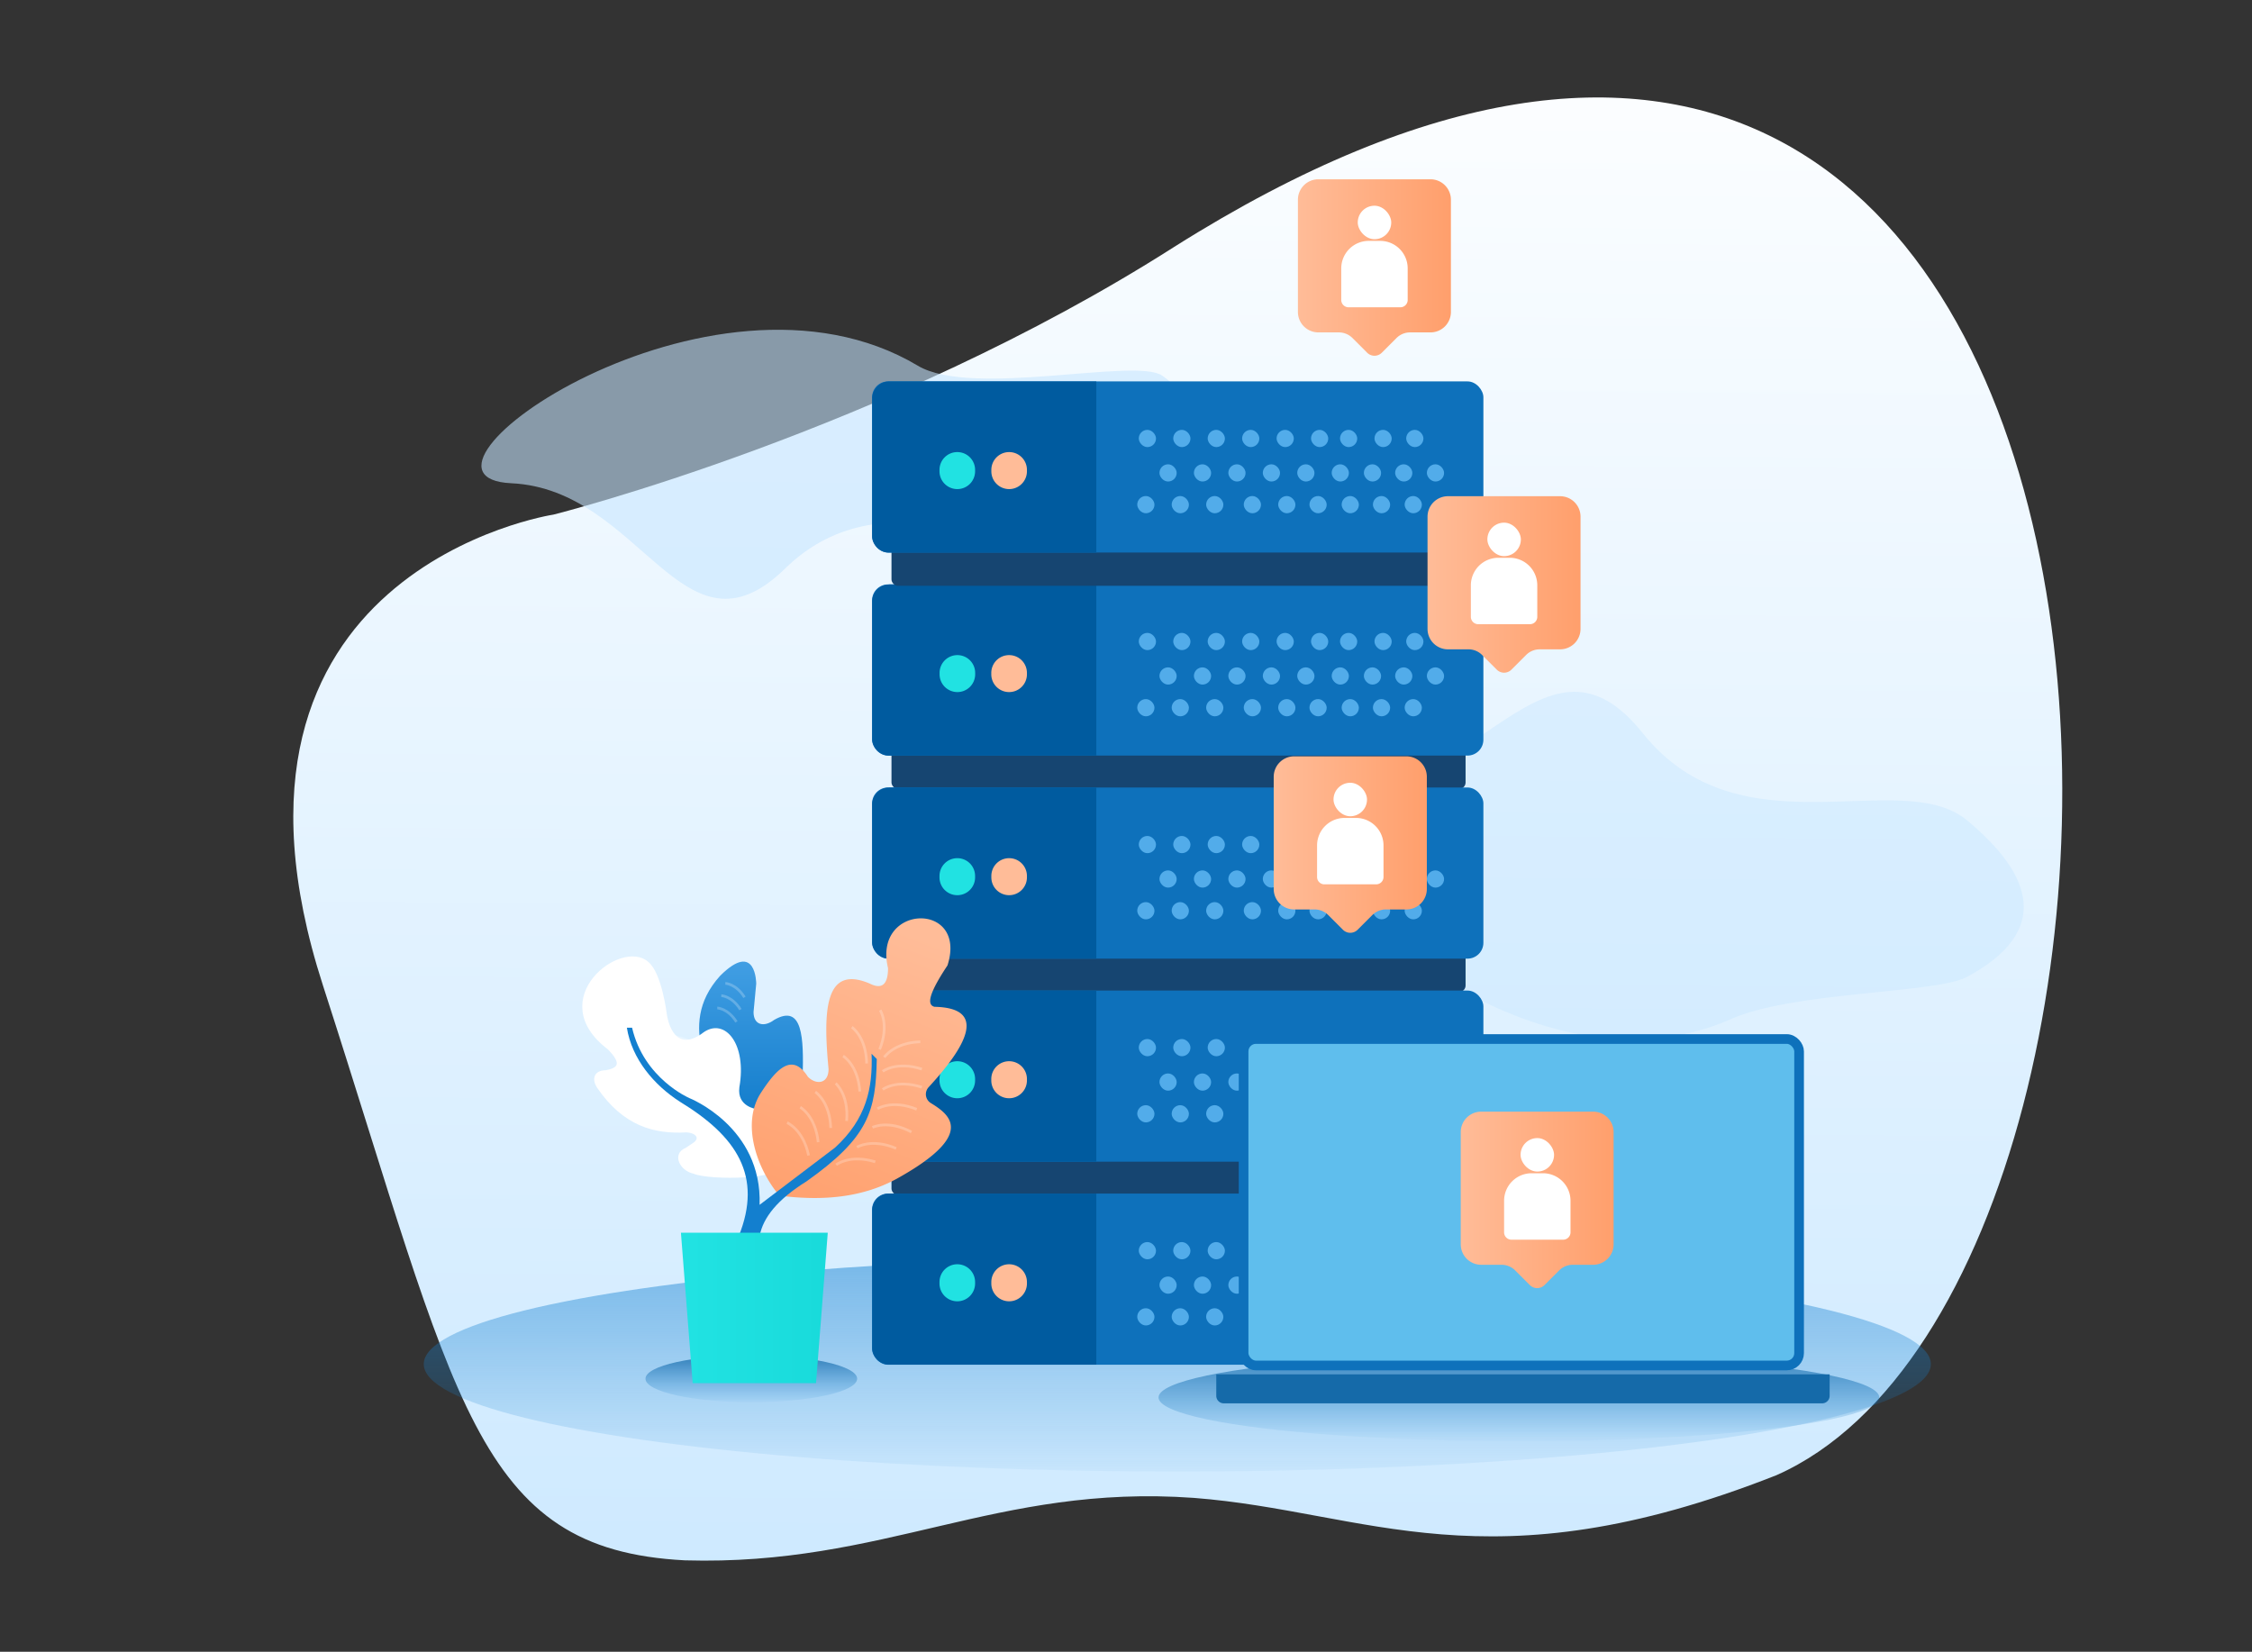 <svg id="Layer_1" data-name="Layer 1" xmlns="http://www.w3.org/2000/svg" xmlns:xlink="http://www.w3.org/1999/xlink" viewBox="0 0 838.29 614.87"><rect x="0" y="0" width="838.29" height="614.87" fill="#333333" stroke="none"/><defs><style>.cls-1{fill:url(#linear-gradient);}.cls-2,.cls-4{fill:#c6e6ff;}.cls-2{opacity:0.58;}.cls-11,.cls-12,.cls-13,.cls-14,.cls-2,.cls-20,.cls-21,.cls-22,.cls-23,.cls-24,.cls-25,.cls-26,.cls-27,.cls-28,.cls-29,.cls-30,.cls-31,.cls-4{isolation:isolate;}.cls-3{fill:url(#linear-gradient-2);}.cls-4{opacity:0.44;}.cls-5{fill:#164571;}.cls-6{fill:#0e71bb;}.cls-7{fill:#005b9f;}.cls-8{fill:#21e2e2;}.cls-9{fill:#ffbc98;}.cls-10{fill:#52acea;}.cls-11,.cls-12{opacity:0.64;}.cls-11{fill:url(#linear-gradient-3);}.cls-12{fill:url(#linear-gradient-4);}.cls-13,.cls-14,.cls-20,.cls-21,.cls-22,.cls-23,.cls-24,.cls-25,.cls-26,.cls-27,.cls-28,.cls-29,.cls-30,.cls-31{fill:none;}.cls-13,.cls-14,.cls-16,.cls-20,.cls-21,.cls-22,.cls-23,.cls-24,.cls-25,.cls-26,.cls-27,.cls-28,.cls-29,.cls-30,.cls-31{stroke:#fff;}.cls-13,.cls-14{opacity:0.3;}.cls-14{stroke-miterlimit:4;}.cls-15{fill:url(#linear-gradient-5);}.cls-16,.cls-35{fill:#fff;}.cls-16,.cls-32{stroke-miterlimit:10;}.cls-17{fill:url(#linear-gradient-6);}.cls-18{fill:#137fcf;}.cls-19{fill:url(#linear-gradient-7);}.cls-20,.cls-21,.cls-22,.cls-23,.cls-24,.cls-25,.cls-26,.cls-27,.cls-28,.cls-29,.cls-30,.cls-31{opacity:0.23;}.cls-25{stroke-miterlimit:4;}.cls-32{fill:#5fbeed;stroke:#0e71bb;stroke-width:3.6px;}.cls-33{fill:#156aa9;}.cls-34{fill:url(#linear-gradient-8);}.cls-36{fill:url(#linear-gradient-9);}.cls-37{fill:url(#linear-gradient-10);}.cls-38{fill:url(#linear-gradient-11);}</style><linearGradient id="linear-gradient" x1="-98.7" y1="561.2" x2="-98.71" y2="562.33" gradientTransform="translate(-72659.3 344424.08) rotate(180) scale(740.56 612.51)" gradientUnits="userSpaceOnUse"><stop offset="0" stop-color="#c6e6ff"/><stop offset="1" stop-color="#fff"/></linearGradient><linearGradient id="linear-gradient-2" x1="-92.05" y1="357.03" x2="-92.05" y2="355.02" gradientTransform="matrix(561, 0, 0, -80, 52078, 28949.57)" gradientUnits="userSpaceOnUse"><stop offset="0" stop-color="#288ed9"/><stop offset="1" stop-color="#137fcf" stop-opacity="0.05"/></linearGradient><linearGradient id="linear-gradient-3" x1="34.27" y1="-280.59" x2="34.27" y2="-279.78" gradientTransform="matrix(97.87, 0, 0, -21.75, -3074.52, -5579.62)" gradientUnits="userSpaceOnUse"><stop offset="0" stop-color="#288ed9" stop-opacity="0"/><stop offset="1" stop-color="#005b9f"/></linearGradient><linearGradient id="linear-gradient-4" x1="37.19" y1="-281.25" x2="37.19" y2="-279.75" xlink:href="#linear-gradient-3"/><linearGradient id="linear-gradient-5" x1="193.77" y1="350.57" x2="193.77" y2="349.76" gradientTransform="matrix(48.04, 0, 0, -78.36, -9029.52, 27829.38)" gradientUnits="userSpaceOnUse"><stop offset="0" stop-color="#419ee3"/><stop offset="1" stop-color="#0d79c9"/></linearGradient><linearGradient id="linear-gradient-6" x1="32.08" y1="446.18" x2="31.82" y2="445.29" gradientTransform="matrix(99.31, 0, 0, -129.35, -2852.7, 58058.46)" gradientUnits="userSpaceOnUse"><stop offset="0" stop-color="#ffbc98"/><stop offset="1" stop-color="#ff9f6c"/></linearGradient><linearGradient id="linear-gradient-7" x1="101.75" y1="319.73" x2="102.47" y2="319.73" gradientTransform="matrix(67.91, 0, 0, -69.54, -6653.45, 22721.86)" gradientUnits="userSpaceOnUse"><stop offset="0" stop-color="#21e2e2"/><stop offset="1" stop-color="#19dbdb"/></linearGradient><linearGradient id="linear-gradient-8" x1="543.75" y1="446.67" x2="600.75" y2="446.67" gradientTransform="matrix(1, 0, 0, 1, 0, 0)" xlink:href="#linear-gradient-6"/><linearGradient id="linear-gradient-9" x1="474.13" y1="314.4" x2="531.13" y2="314.4" gradientTransform="matrix(1, 0, 0, 1, 0, 0)" xlink:href="#linear-gradient-6"/><linearGradient id="linear-gradient-10" x1="531.39" y1="217.56" x2="588.39" y2="217.56" gradientTransform="matrix(1, 0, 0, 1, 0, 0)" xlink:href="#linear-gradient-6"/><linearGradient id="linear-gradient-11" x1="483.14" y1="99.59" x2="540.14" y2="99.59" gradientTransform="matrix(1, 0, 0, 1, 0, 0)" xlink:href="#linear-gradient-6"/></defs><title>Artboard 1 copy</title><g id="Group_8035" data-name="Group 8035"><path id="Path_5765" data-name="Path 5765" class="cls-1" d="M661.23,549.17c-107.85,42.48-152.29,13.4-216.83,8.43C370.92,552.32,329.21,583,255,580.85c-78.31-4-84.82-59.34-134.78-214S206,191.57,206,191.57,329.38,160.64,437.1,91.9C821.16-150.4,834,472.8,661.23,549.17Z"/><path id="Path_5766" data-name="Path 5766" class="cls-2" d="M405.55,195.6c-24.66,15.86-75.12-21.29-113.25,16s-53.31-29.47-102-31.71,74.17-89.85,151.36-43.75c20.07,12,81.24-3.2,91,3.72C459.31,158.79,430.21,179.75,405.55,195.6Z"/><ellipse id="Ellipse_1273" data-name="Ellipse 1273" class="cls-3" cx="438.24" cy="507.8" rx="280.5" ry="40"/><path id="Path_5767" data-name="Path 5767" class="cls-4" d="M732.23,305.38c-24.64-20.49-84.33,13.09-120.72-32.45s-61.75,24.87-114.82,20.82,57.82,125.31,147.69,85.59c23.37-10.33,76.36-9.48,87.85-15.69C763.64,346.68,756.86,325.86,732.23,305.38Z"/><g id="Group_6201" data-name="Group 6201"><g id="Group_6242" data-name="Group 6242"><rect id="Rectangle_1567" data-name="Rectangle 1567" class="cls-5" x="331.85" y="276.73" width="213.7" height="16.93" rx="2.36"/><rect id="Rectangle_1634" data-name="Rectangle 1634" class="cls-6" x="324.63" y="217.56" width="227.55" height="63.71" rx="5.91"/><path id="Path_5065" data-name="Path 5065" class="cls-7" d="M331,217.56h77.1v63.72H331a6.34,6.34,0,0,1-6.34-6.34v-51a6.34,6.34,0,0,1,6.34-6.34Z"/><g id="Group_115" data-name="Group 115"><path id="Rectangle_1425" data-name="Rectangle 1425" class="cls-8" d="M356.35,243.87h0A6.62,6.62,0,0,1,363,250.5V251a6.62,6.62,0,0,1-6.62,6.63h0a6.63,6.63,0,0,1-6.63-6.63v-.53A6.63,6.63,0,0,1,356.35,243.87Z"/><path id="Rectangle_1442" data-name="Rectangle 1442" class="cls-9" d="M375.64,243.87h0a6.63,6.63,0,0,1,6.63,6.63V251a6.63,6.63,0,0,1-6.63,6.63h0A6.62,6.62,0,0,1,369,251v-.53A6.62,6.62,0,0,1,375.64,243.87Z"/></g><g id="Group_5709" data-name="Group 5709"><g id="Group_5584" data-name="Group 5584"><rect id="Rectangle_1405" data-name="Rectangle 1405" class="cls-10" x="423.9" y="235.6" width="6.41" height="6.41" rx="3.21"/><rect id="Rectangle_1424" data-name="Rectangle 1424" class="cls-10" x="431.6" y="248.43" width="6.41" height="6.41" rx="3.21"/><rect id="Rectangle_1410" data-name="Rectangle 1410" class="cls-10" x="488.02" y="235.6" width="6.41" height="6.41" rx="3.21"/><rect id="Rectangle_1419" data-name="Rectangle 1419" class="cls-10" x="495.71" y="248.43" width="6.41" height="6.41" rx="3.21"/><rect id="Rectangle_1406" data-name="Rectangle 1406" class="cls-10" x="436.73" y="235.6" width="6.41" height="6.41" rx="3.21"/><rect id="Rectangle_1423" data-name="Rectangle 1423" class="cls-10" x="444.42" y="248.43" width="6.41" height="6.41" rx="3.21"/><rect id="Rectangle_1407" data-name="Rectangle 1407" class="cls-10" x="449.55" y="235.6" width="6.41" height="6.41" rx="3.21"/><rect id="Rectangle_1422" data-name="Rectangle 1422" class="cls-10" x="457.24" y="248.43" width="6.41" height="6.41" rx="3.21"/><rect id="Rectangle_1408" data-name="Rectangle 1408" class="cls-10" x="462.37" y="235.6" width="6.41" height="6.41" rx="3.21"/><rect id="Rectangle_1421" data-name="Rectangle 1421" class="cls-10" x="470.07" y="248.43" width="6.41" height="6.41" rx="3.21"/><rect id="Rectangle_1409" data-name="Rectangle 1409" class="cls-10" x="475.2" y="235.6" width="6.41" height="6.41" rx="3.21"/><rect id="Rectangle_1420" data-name="Rectangle 1420" class="cls-10" x="482.89" y="248.43" width="6.41" height="6.41" rx="3.21"/><rect id="Rectangle_2876" data-name="Rectangle 2876" class="cls-10" x="423.33" y="260.24" width="6.41" height="6.41" rx="3.21"/><rect id="Rectangle_2877" data-name="Rectangle 2877" class="cls-10" x="487.44" y="260.24" width="6.41" height="6.41" rx="3.21"/><rect id="Rectangle_2878" data-name="Rectangle 2878" class="cls-10" x="436.15" y="260.24" width="6.41" height="6.41" rx="3.21"/><rect id="Rectangle_2879" data-name="Rectangle 2879" class="cls-10" x="448.98" y="260.24" width="6.41" height="6.41" rx="3.21"/><rect id="Rectangle_2880" data-name="Rectangle 2880" class="cls-10" x="462.98" y="260.24" width="6.41" height="6.41" rx="3.21"/><rect id="Rectangle_2881" data-name="Rectangle 2881" class="cls-10" x="475.8" y="260.24" width="6.41" height="6.41" rx="3.21"/><rect id="Rectangle_2882" data-name="Rectangle 2882" class="cls-10" x="511.64" y="235.6" width="6.41" height="6.41" rx="3.21"/><rect id="Rectangle_2883" data-name="Rectangle 2883" class="cls-10" x="519.33" y="248.43" width="6.41" height="6.41" rx="3.21"/><rect id="Rectangle_2884" data-name="Rectangle 2884" class="cls-10" x="498.81" y="235.6" width="6.41" height="6.41" rx="3.21"/><rect id="Rectangle_2885" data-name="Rectangle 2885" class="cls-10" x="507.69" y="248.43" width="6.41" height="6.41" rx="3.21"/><rect id="Rectangle_2886" data-name="Rectangle 2886" class="cls-10" x="511.06" y="260.24" width="6.41" height="6.41" rx="3.21"/><rect id="Rectangle_2887" data-name="Rectangle 2887" class="cls-10" x="499.42" y="260.24" width="6.41" height="6.41" rx="3.21"/><rect id="Rectangle_2888" data-name="Rectangle 2888" class="cls-10" x="523.45" y="235.6" width="6.41" height="6.41" rx="3.21"/><rect id="Rectangle_2889" data-name="Rectangle 2889" class="cls-10" x="531.14" y="248.43" width="6.41" height="6.41" rx="3.21"/><rect id="Rectangle_2890" data-name="Rectangle 2890" class="cls-10" x="522.87" y="260.24" width="6.41" height="6.41" rx="3.21"/></g></g></g><g id="Group_6243" data-name="Group 6243"><rect id="Rectangle_1567-2" data-name="Rectangle 1567-2" class="cls-5" x="331.85" y="352.31" width="213.7" height="16.93" rx="2.36"/><rect id="Rectangle_1634-2" data-name="Rectangle 1634-2" class="cls-6" x="324.63" y="293.15" width="227.55" height="63.71" rx="5.91"/><path id="Path_5065-2" data-name="Path 5065-2" class="cls-7" d="M331,293.15h77.1v63.71H331a6.33,6.33,0,0,1-6.34-6.33v-51a6.34,6.34,0,0,1,6.34-6.34Z"/><g id="Group_115-2" data-name="Group 115-2"><path id="Rectangle_1425-2" data-name="Rectangle 1425-2" class="cls-8" d="M356.35,319.46h0a6.62,6.62,0,0,1,6.62,6.63v.52a6.62,6.62,0,0,1-6.62,6.63h0a6.62,6.62,0,0,1-6.63-6.63v-.52A6.63,6.63,0,0,1,356.35,319.46Z"/><path id="Rectangle_1442-2" data-name="Rectangle 1442-2" class="cls-9" d="M375.64,319.46h0a6.63,6.63,0,0,1,6.63,6.63v.52a6.63,6.63,0,0,1-6.63,6.63h0a6.62,6.62,0,0,1-6.62-6.63v-.52A6.62,6.62,0,0,1,375.64,319.46Z"/></g><g id="Group_5709-2" data-name="Group 5709-2"><g id="Group_5584-2" data-name="Group 5584-2"><rect id="Rectangle_1405-2" data-name="Rectangle 1405-2" class="cls-10" x="423.9" y="311.19" width="6.41" height="6.41" rx="3.21"/><rect id="Rectangle_1424-2" data-name="Rectangle 1424-2" class="cls-10" x="431.6" y="324.01" width="6.41" height="6.41" rx="3.21"/><rect id="Rectangle_1410-2" data-name="Rectangle 1410-2" class="cls-10" x="488.02" y="311.19" width="6.41" height="6.41" rx="3.21"/><rect id="Rectangle_1419-2" data-name="Rectangle 1419-2" class="cls-10" x="495.71" y="324.01" width="6.41" height="6.41" rx="3.21"/><rect id="Rectangle_1406-2" data-name="Rectangle 1406-2" class="cls-10" x="436.73" y="311.19" width="6.41" height="6.41" rx="3.21"/><rect id="Rectangle_1423-2" data-name="Rectangle 1423-2" class="cls-10" x="444.42" y="324.01" width="6.41" height="6.41" rx="3.21"/><rect id="Rectangle_1407-2" data-name="Rectangle 1407-2" class="cls-10" x="449.55" y="311.19" width="6.41" height="6.41" rx="3.21"/><rect id="Rectangle_1422-2" data-name="Rectangle 1422-2" class="cls-10" x="457.24" y="324.01" width="6.41" height="6.41" rx="3.21"/><rect id="Rectangle_1408-2" data-name="Rectangle 1408-2" class="cls-10" x="462.37" y="311.19" width="6.41" height="6.41" rx="3.21"/><rect id="Rectangle_1421-2" data-name="Rectangle 1421-2" class="cls-10" x="470.07" y="324.01" width="6.41" height="6.41" rx="3.21"/><rect id="Rectangle_1409-2" data-name="Rectangle 1409-2" class="cls-10" x="475.2" y="311.19" width="6.41" height="6.41" rx="3.21"/><rect id="Rectangle_1420-2" data-name="Rectangle 1420-2" class="cls-10" x="482.89" y="324.01" width="6.41" height="6.41" rx="3.21"/><rect id="Rectangle_2876-2" data-name="Rectangle 2876-2" class="cls-10" x="423.33" y="335.82" width="6.41" height="6.41" rx="3.21"/><rect id="Rectangle_2877-2" data-name="Rectangle 2877-2" class="cls-10" x="487.44" y="335.82" width="6.41" height="6.41" rx="3.21"/><rect id="Rectangle_2878-2" data-name="Rectangle 2878-2" class="cls-10" x="436.15" y="335.82" width="6.41" height="6.41" rx="3.21"/><rect id="Rectangle_2879-2" data-name="Rectangle 2879-2" class="cls-10" x="448.98" y="335.82" width="6.41" height="6.41" rx="3.21"/><rect id="Rectangle_2880-2" data-name="Rectangle 2880-2" class="cls-10" x="462.98" y="335.82" width="6.41" height="6.41" rx="3.21"/><rect id="Rectangle_2881-2" data-name="Rectangle 2881-2" class="cls-10" x="475.8" y="335.82" width="6.41" height="6.41" rx="3.21"/><rect id="Rectangle_2882-2" data-name="Rectangle 2882-2" class="cls-10" x="511.64" y="311.19" width="6.41" height="6.41" rx="3.21"/><rect id="Rectangle_2883-2" data-name="Rectangle 2883-2" class="cls-10" x="519.33" y="324.01" width="6.41" height="6.41" rx="3.21"/><rect id="Rectangle_2884-2" data-name="Rectangle 2884-2" class="cls-10" x="498.81" y="311.19" width="6.41" height="6.41" rx="3.21"/><rect id="Rectangle_2885-2" data-name="Rectangle 2885-2" class="cls-10" x="507.69" y="324.01" width="6.41" height="6.41" rx="3.21"/><rect id="Rectangle_2886-2" data-name="Rectangle 2886-2" class="cls-10" x="511.06" y="335.82" width="6.41" height="6.41" rx="3.21"/><rect id="Rectangle_2887-2" data-name="Rectangle 2887-2" class="cls-10" x="499.42" y="335.82" width="6.41" height="6.41" rx="3.21"/><rect id="Rectangle_2888-2" data-name="Rectangle 2888-2" class="cls-10" x="523.45" y="311.19" width="6.41" height="6.41" rx="3.21"/><rect id="Rectangle_2889-2" data-name="Rectangle 2889-2" class="cls-10" x="531.14" y="324.01" width="6.41" height="6.41" rx="3.21"/><rect id="Rectangle_2890-2" data-name="Rectangle 2890-2" class="cls-10" x="522.87" y="335.82" width="6.41" height="6.41" rx="3.21"/></g></g></g><g id="Group_6244" data-name="Group 6244"><rect id="Rectangle_1567-3" data-name="Rectangle 1567-3" class="cls-5" x="331.85" y="201.14" width="213.7" height="16.93" rx="2.36"/><rect id="Rectangle_1634-3" data-name="Rectangle 1634-3" class="cls-6" x="324.63" y="141.98" width="227.55" height="63.71" rx="5.91"/><path id="Path_5065-3" data-name="Path 5065-3" class="cls-7" d="M331,142h77.1v63.71H331a6.34,6.34,0,0,1-6.34-6.34v-51A6.33,6.33,0,0,1,331,142Z"/><g id="Group_115-3" data-name="Group 115-3"><path id="Rectangle_1425-3" data-name="Rectangle 1425-3" class="cls-8" d="M356.35,168.29h0a6.62,6.62,0,0,1,6.62,6.62v.53a6.62,6.62,0,0,1-6.62,6.63h0a6.63,6.63,0,0,1-6.63-6.63v-.53A6.62,6.62,0,0,1,356.35,168.29Z"/><path id="Rectangle_1442-3" data-name="Rectangle 1442-3" class="cls-9" d="M375.64,168.29h0a6.62,6.62,0,0,1,6.63,6.62v.53a6.63,6.63,0,0,1-6.63,6.63h0a6.62,6.62,0,0,1-6.62-6.63v-.53A6.62,6.62,0,0,1,375.64,168.29Z"/></g><g id="Group_5709-3" data-name="Group 5709-3"><g id="Group_5584-3" data-name="Group 5584-3"><rect id="Rectangle_1405-3" data-name="Rectangle 1405-3" class="cls-10" x="423.9" y="160.02" width="6.41" height="6.41" rx="3.21"/><rect id="Rectangle_1424-3" data-name="Rectangle 1424-3" class="cls-10" x="431.6" y="172.84" width="6.41" height="6.41" rx="3.21"/><rect id="Rectangle_1410-3" data-name="Rectangle 1410-3" class="cls-10" x="488.02" y="160.02" width="6.41" height="6.41" rx="3.21"/><rect id="Rectangle_1419-3" data-name="Rectangle 1419-3" class="cls-10" x="495.71" y="172.84" width="6.41" height="6.41" rx="3.21"/><rect id="Rectangle_1406-3" data-name="Rectangle 1406-3" class="cls-10" x="436.73" y="160.02" width="6.41" height="6.41" rx="3.21"/><rect id="Rectangle_1423-3" data-name="Rectangle 1423-3" class="cls-10" x="444.42" y="172.84" width="6.41" height="6.41" rx="3.21"/><rect id="Rectangle_1407-3" data-name="Rectangle 1407-3" class="cls-10" x="449.55" y="160.02" width="6.41" height="6.41" rx="3.21"/><rect id="Rectangle_1422-3" data-name="Rectangle 1422-3" class="cls-10" x="457.24" y="172.84" width="6.41" height="6.41" rx="3.21"/><rect id="Rectangle_1408-3" data-name="Rectangle 1408-3" class="cls-10" x="462.37" y="160.02" width="6.41" height="6.41" rx="3.21"/><rect id="Rectangle_1421-3" data-name="Rectangle 1421-3" class="cls-10" x="470.07" y="172.84" width="6.41" height="6.41" rx="3.21"/><rect id="Rectangle_1409-3" data-name="Rectangle 1409-3" class="cls-10" x="475.2" y="160.02" width="6.41" height="6.41" rx="3.21"/><rect id="Rectangle_1420-3" data-name="Rectangle 1420-3" class="cls-10" x="482.89" y="172.84" width="6.41" height="6.41" rx="3.21"/><rect id="Rectangle_2876-3" data-name="Rectangle 2876-3" class="cls-10" x="423.33" y="184.65" width="6.41" height="6.41" rx="3.21"/><rect id="Rectangle_2877-3" data-name="Rectangle 2877-3" class="cls-10" x="487.44" y="184.65" width="6.41" height="6.41" rx="3.21"/><rect id="Rectangle_2878-3" data-name="Rectangle 2878-3" class="cls-10" x="436.15" y="184.65" width="6.41" height="6.41" rx="3.21"/><rect id="Rectangle_2879-3" data-name="Rectangle 2879-3" class="cls-10" x="448.98" y="184.65" width="6.41" height="6.41" rx="3.21"/><rect id="Rectangle_2880-3" data-name="Rectangle 2880-3" class="cls-10" x="462.98" y="184.65" width="6.41" height="6.41" rx="3.21"/><rect id="Rectangle_2881-3" data-name="Rectangle 2881-3" class="cls-10" x="475.8" y="184.65" width="6.41" height="6.41" rx="3.21"/><rect id="Rectangle_2882-3" data-name="Rectangle 2882-3" class="cls-10" x="511.64" y="160.02" width="6.41" height="6.41" rx="3.21"/><rect id="Rectangle_2883-3" data-name="Rectangle 2883-3" class="cls-10" x="519.33" y="172.84" width="6.41" height="6.41" rx="3.21"/><rect id="Rectangle_2884-3" data-name="Rectangle 2884-3" class="cls-10" x="498.81" y="160.02" width="6.41" height="6.41" rx="3.21"/><rect id="Rectangle_2885-3" data-name="Rectangle 2885-3" class="cls-10" x="507.69" y="172.84" width="6.41" height="6.41" rx="3.21"/><rect id="Rectangle_2886-3" data-name="Rectangle 2886-3" class="cls-10" x="511.06" y="184.65" width="6.41" height="6.41" rx="3.21"/><rect id="Rectangle_2887-3" data-name="Rectangle 2887-3" class="cls-10" x="499.42" y="184.65" width="6.41" height="6.41" rx="3.21"/><rect id="Rectangle_2888-3" data-name="Rectangle 2888-3" class="cls-10" x="523.45" y="160.02" width="6.41" height="6.41" rx="3.21"/><rect id="Rectangle_2889-3" data-name="Rectangle 2889-3" class="cls-10" x="531.14" y="172.84" width="6.41" height="6.41" rx="3.21"/><rect id="Rectangle_2890-3" data-name="Rectangle 2890-3" class="cls-10" x="522.87" y="184.65" width="6.41" height="6.41" rx="3.21"/></g></g></g><g id="Group_6241" data-name="Group 6241"><rect id="Rectangle_1567-4" data-name="Rectangle 1567-4" class="cls-5" x="331.85" y="427.9" width="213.7" height="16.93" rx="2.36"/><rect id="Rectangle_1634-4" data-name="Rectangle 1634-4" class="cls-6" x="324.63" y="368.74" width="227.55" height="63.71" rx="5.91"/><path id="Path_5065-4" data-name="Path 5065-4" class="cls-7" d="M331,368.74h77.1v63.71H331a6.34,6.34,0,0,1-6.34-6.33V375.07a6.33,6.33,0,0,1,6.34-6.33Z"/><g id="Group_115-4" data-name="Group 115-4"><path id="Rectangle_1425-4" data-name="Rectangle 1425-4" class="cls-8" d="M356.35,395.05h0a6.62,6.62,0,0,1,6.62,6.62v.53a6.62,6.62,0,0,1-6.62,6.63h0a6.63,6.63,0,0,1-6.63-6.63v-.53A6.62,6.62,0,0,1,356.35,395.05Z"/><path id="Rectangle_1442-4" data-name="Rectangle 1442-4" class="cls-9" d="M375.64,395.05h0a6.62,6.62,0,0,1,6.63,6.62v.53a6.63,6.63,0,0,1-6.63,6.63h0A6.62,6.62,0,0,1,369,402.2v-.53A6.62,6.62,0,0,1,375.64,395.05Z"/></g><g id="Group_5709-4" data-name="Group 5709-4"><g id="Group_5584-4" data-name="Group 5584-4"><rect id="Rectangle_1405-4" data-name="Rectangle 1405-4" class="cls-10" x="423.9" y="386.78" width="6.41" height="6.41" rx="3.21"/><rect id="Rectangle_1424-4" data-name="Rectangle 1424-4" class="cls-10" x="431.6" y="399.6" width="6.41" height="6.41" rx="3.21"/><rect id="Rectangle_1410-4" data-name="Rectangle 1410-4" class="cls-10" x="488.02" y="386.78" width="6.41" height="6.41" rx="3.21"/><rect id="Rectangle_1419-4" data-name="Rectangle 1419-4" class="cls-10" x="495.71" y="399.6" width="6.41" height="6.41" rx="3.21"/><rect id="Rectangle_1406-4" data-name="Rectangle 1406-4" class="cls-10" x="436.73" y="386.78" width="6.41" height="6.41" rx="3.21"/><rect id="Rectangle_1423-4" data-name="Rectangle 1423-4" class="cls-10" x="444.42" y="399.6" width="6.41" height="6.41" rx="3.21"/><rect id="Rectangle_1407-4" data-name="Rectangle 1407-4" class="cls-10" x="449.55" y="386.78" width="6.41" height="6.41" rx="3.21"/><rect id="Rectangle_1422-4" data-name="Rectangle 1422-4" class="cls-10" x="457.24" y="399.6" width="6.41" height="6.41" rx="3.21"/><rect id="Rectangle_1408-4" data-name="Rectangle 1408-4" class="cls-10" x="462.37" y="386.78" width="6.41" height="6.41" rx="3.21"/><rect id="Rectangle_1421-4" data-name="Rectangle 1421-4" class="cls-10" x="470.07" y="399.6" width="6.41" height="6.41" rx="3.21"/><rect id="Rectangle_1409-4" data-name="Rectangle 1409-4" class="cls-10" x="475.2" y="386.78" width="6.41" height="6.41" rx="3.21"/><rect id="Rectangle_1420-4" data-name="Rectangle 1420-4" class="cls-10" x="482.89" y="399.6" width="6.41" height="6.41" rx="3.21"/><rect id="Rectangle_2876-4" data-name="Rectangle 2876-4" class="cls-10" x="423.33" y="411.41" width="6.41" height="6.41" rx="3.21"/><rect id="Rectangle_2877-4" data-name="Rectangle 2877-4" class="cls-10" x="487.44" y="411.41" width="6.41" height="6.41" rx="3.21"/><rect id="Rectangle_2878-4" data-name="Rectangle 2878-4" class="cls-10" x="436.15" y="411.41" width="6.41" height="6.41" rx="3.21"/><rect id="Rectangle_2879-4" data-name="Rectangle 2879-4" class="cls-10" x="448.98" y="411.41" width="6.41" height="6.41" rx="3.21"/><rect id="Rectangle_2880-4" data-name="Rectangle 2880-4" class="cls-10" x="462.98" y="411.41" width="6.41" height="6.41" rx="3.21"/><rect id="Rectangle_2881-4" data-name="Rectangle 2881-4" class="cls-10" x="475.8" y="411.41" width="6.41" height="6.41" rx="3.21"/><rect id="Rectangle_2882-4" data-name="Rectangle 2882-4" class="cls-10" x="511.64" y="386.78" width="6.41" height="6.41" rx="3.21"/><rect id="Rectangle_2883-4" data-name="Rectangle 2883-4" class="cls-10" x="519.33" y="399.6" width="6.41" height="6.41" rx="3.21"/><rect id="Rectangle_2884-4" data-name="Rectangle 2884-4" class="cls-10" x="498.81" y="386.78" width="6.41" height="6.41" rx="3.21"/><rect id="Rectangle_2885-4" data-name="Rectangle 2885-4" class="cls-10" x="507.69" y="399.6" width="6.41" height="6.41" rx="3.21"/><rect id="Rectangle_2886-4" data-name="Rectangle 2886-4" class="cls-10" x="511.06" y="411.41" width="6.41" height="6.41" rx="3.21"/><rect id="Rectangle_2887-4" data-name="Rectangle 2887-4" class="cls-10" x="499.42" y="411.41" width="6.41" height="6.41" rx="3.21"/><rect id="Rectangle_2888-4" data-name="Rectangle 2888-4" class="cls-10" x="523.45" y="386.78" width="6.41" height="6.41" rx="3.21"/><rect id="Rectangle_2889-4" data-name="Rectangle 2889-4" class="cls-10" x="531.14" y="399.6" width="6.41" height="6.41" rx="3.21"/><rect id="Rectangle_2890-4" data-name="Rectangle 2890-4" class="cls-10" x="522.87" y="411.41" width="6.41" height="6.41" rx="3.21"/></g></g></g><g id="Group_5964" data-name="Group 5964"><rect id="Rectangle_1634-5" data-name="Rectangle 1634-5" class="cls-6" x="324.63" y="444.32" width="227.55" height="63.71" rx="5.91"/><path id="Path_5065-5" data-name="Path 5065-5" class="cls-7" d="M331,444.32h77.1V508H331a6.34,6.34,0,0,1-6.34-6.34v-51a6.34,6.34,0,0,1,6.34-6.34Z"/><g id="Group_115-5" data-name="Group 115-5"><path id="Rectangle_1425-5" data-name="Rectangle 1425-5" class="cls-8" d="M356.34,470.63h0a6.63,6.63,0,0,1,6.63,6.63v.53a6.63,6.63,0,0,1-6.63,6.63h0a6.62,6.62,0,0,1-6.62-6.63v-.53A6.62,6.62,0,0,1,356.34,470.63Z"/><path id="Rectangle_1442-5" data-name="Rectangle 1442-5" class="cls-9" d="M375.64,470.63h0a6.63,6.63,0,0,1,6.63,6.63v.53a6.63,6.63,0,0,1-6.63,6.63h0a6.63,6.63,0,0,1-6.63-6.63v-.53A6.63,6.63,0,0,1,375.64,470.63Z"/></g><g id="Group_5709-5" data-name="Group 5709-5"><g id="Group_5584-5" data-name="Group 5584-5"><rect id="Rectangle_1405-5" data-name="Rectangle 1405-5" class="cls-10" x="423.9" y="462.37" width="6.41" height="6.41" rx="3.21"/><rect id="Rectangle_1424-5" data-name="Rectangle 1424-5" class="cls-10" x="431.6" y="475.19" width="6.41" height="6.41" rx="3.21"/><rect id="Rectangle_1410-5" data-name="Rectangle 1410-5" class="cls-10" x="488.02" y="462.37" width="6.41" height="6.41" rx="3.21"/><rect id="Rectangle_1419-5" data-name="Rectangle 1419-5" class="cls-10" x="495.71" y="475.19" width="6.41" height="6.41" rx="3.21"/><rect id="Rectangle_1406-5" data-name="Rectangle 1406-5" class="cls-10" x="436.72" y="462.37" width="6.41" height="6.41" rx="3.21"/><rect id="Rectangle_1423-5" data-name="Rectangle 1423-5" class="cls-10" x="444.42" y="475.19" width="6.41" height="6.41" rx="3.21"/><rect id="Rectangle_1407-5" data-name="Rectangle 1407-5" class="cls-10" x="449.55" y="462.37" width="6.41" height="6.41" rx="3.21"/><rect id="Rectangle_1422-5" data-name="Rectangle 1422-5" class="cls-10" x="457.24" y="475.19" width="6.41" height="6.41" rx="3.21"/><rect id="Rectangle_1408-5" data-name="Rectangle 1408-5" class="cls-10" x="462.37" y="462.37" width="6.41" height="6.41" rx="3.21"/><rect id="Rectangle_1421-5" data-name="Rectangle 1421-5" class="cls-10" x="470.06" y="475.19" width="6.41" height="6.41" rx="3.21"/><rect id="Rectangle_1409-5" data-name="Rectangle 1409-5" class="cls-10" x="475.19" y="462.37" width="6.41" height="6.41" rx="3.21"/><rect id="Rectangle_1420-5" data-name="Rectangle 1420-5" class="cls-10" x="482.89" y="475.19" width="6.41" height="6.41" rx="3.21"/><rect id="Rectangle_2876-5" data-name="Rectangle 2876-5" class="cls-10" x="423.33" y="487" width="6.41" height="6.41" rx="3.21"/><rect id="Rectangle_2877-5" data-name="Rectangle 2877-5" class="cls-10" x="487.44" y="487" width="6.41" height="6.41" rx="3.21"/><rect id="Rectangle_2878-5" data-name="Rectangle 2878-5" class="cls-10" x="436.15" y="487" width="6.41" height="6.41" rx="3.21"/><rect id="Rectangle_2879-5" data-name="Rectangle 2879-5" class="cls-10" x="448.97" y="487" width="6.41" height="6.41" rx="3.21"/><rect id="Rectangle_2880-5" data-name="Rectangle 2880-5" class="cls-10" x="462.98" y="487" width="6.41" height="6.41" rx="3.21"/><rect id="Rectangle_2881-5" data-name="Rectangle 2881-5" class="cls-10" x="475.8" y="487" width="6.41" height="6.41" rx="3.21"/><rect id="Rectangle_2882-5" data-name="Rectangle 2882-5" class="cls-10" x="511.64" y="462.37" width="6.41" height="6.41" rx="3.21"/><rect id="Rectangle_2883-5" data-name="Rectangle 2883-5" class="cls-10" x="519.33" y="475.19" width="6.41" height="6.41" rx="3.21"/><rect id="Rectangle_2884-5" data-name="Rectangle 2884-5" class="cls-10" x="498.81" y="462.37" width="6.41" height="6.41" rx="3.21"/><rect id="Rectangle_2885-5" data-name="Rectangle 2885-5" class="cls-10" x="507.69" y="475.19" width="6.41" height="6.41" rx="3.21"/><rect id="Rectangle_2886-5" data-name="Rectangle 2886-5" class="cls-10" x="511.06" y="487" width="6.41" height="6.41" rx="3.21"/><rect id="Rectangle_2887-5" data-name="Rectangle 2887-5" class="cls-10" x="499.42" y="487" width="6.41" height="6.41" rx="3.21"/><rect id="Rectangle_2888-5" data-name="Rectangle 2888-5" class="cls-10" x="523.45" y="462.37" width="6.41" height="6.41" rx="3.21"/><rect id="Rectangle_2889-5" data-name="Rectangle 2889-5" class="cls-10" x="531.14" y="475.19" width="6.41" height="6.41" rx="3.21"/><rect id="Rectangle_2890-5" data-name="Rectangle 2890-5" class="cls-10" x="522.87" y="487" width="6.41" height="6.41" rx="3.21"/></g></g></g></g><g id="Group_6372" data-name="Group 6372"><ellipse id="Ellipse_1308" data-name="Ellipse 1308" class="cls-11" cx="279.67" cy="513.24" rx="39.39" ry="8.75"/><ellipse id="Ellipse_1308-2" data-name="Ellipse 1308" class="cls-12" cx="565.4" cy="520.21" rx="134.14" ry="16.31"/><g id="Group_6364" data-name="Group 6364"><path id="Path_5763" data-name="Path 5763" class="cls-13" d="M280.05,413.16a46.11,46.11,0,0,1,11.19-17"/><path id="Path_5761" data-name="Path 5761" class="cls-14" d="M242.73,384.12s16.86,1.85,28.56,11.38"/><path id="Path_5762" data-name="Path 5762" class="cls-13" d="M269.74,382.87S269.69,370.69,277,362"/></g><g id="Group_6371" data-name="Group 6371"><path id="Path_5783" data-name="Path 5783" class="cls-15" d="M298.79,400.83c.38-14.25.1-27.34-10.59-21.18-3.85,2.89-7.7,1.93-7.7-2.89l1-10.58s0-16.37-13.48-2.89c-8.66,9.62-8.66,19.25-6.74,27.91l8.66,19.25L281.46,421l17.33-5.77Z"/><path id="Path_5781-2" data-name="Path 5781-2" class="cls-16" d="M274.73,404.67c-1,7.71,6.73,8.67,6.73,8.67l7.7-6.74-1,26.95c4.81,4.81-23.78,5.49-29.84,2.89-4.81-1-7.7-6.74-2.89-8.66l2.89-1.93c2.89-1.93,1.44-4.62-2.89-4.81-11.84.67-23.1-2.31-32.72-16.37-1.93-2.88-1.25-5.77,2.88-5.77,4.72-.87,6.74-2.89,1-8.66C202.53,372,231.41,349.81,241,358.47c4.91,4,6.74,19.25,6.74,19.25s1.92,15.4,13.47,7.7c.29-.19.48-.38.77-.57C269.53,379.26,277.52,388.79,274.73,404.67Z"/><path id="Path_5785-2" data-name="Path 5785-2" class="cls-17" d="M290.13,445.09c-8.37-9.91-14.44-26.95-6.74-38.5,5.78-8.85,11.55-14.82,17.33-5.77,2.89,3,7.7,2.89,7.7-2.89-2-21.27-1.64-39.08,15.4-31.76,4.43,2.21,6.74.38,6.74-5.78-5.78-24.06,29.84-25,22.13-1-7.31,11-7.6,14.73-4.81,15.4,18.48.38,13.67,12.7-2.21,29.93a3.86,3.86,0,0,0,.23,5.46,4.26,4.26,0,0,0,.54.41c6.93,4.24,17.27,11.56-12.47,28.12C321,445.88,306.11,447.12,290.13,445.09Z"/><path id="Path_5807" data-name="Path 5807" class="cls-18" d="M235.29,382.58h-1.94c1.84,11.54,10,21.33,19.88,27.63C274.17,423,284,437.75,275,460.14h7.76c1.26-6.88,6.68-13.67,17.45-20.36,23.26-16.48,25.78-26.17,26.17-45.56l-1.94-1.94c.48,12.8-1.94,24.23-13.57,34.9l-28.12,21.33c1-29.09-26.17-39.75-26.17-39.75S239.65,401.49,235.29,382.58Z"/></g><path id="Path_5786-2" data-name="Path 5786-2" class="cls-19" d="M253.47,458.9h54.66l-4.37,56H257.84Z"/><path id="Path_5787" data-name="Path 5787" class="cls-20" d="M311.26,433.59s5.1-4,14.56-1.08"/><path id="Path_5790" data-name="Path 5790" class="cls-21" d="M319,427.05s5.48-3.43,14.59.45"/><path id="Path_5791" data-name="Path 5791" class="cls-22" d="M324.77,419.68s5.76-2.94,14.5,1.72"/><path id="Path_5792" data-name="Path 5792" class="cls-23" d="M326.64,412.74s5.43-3.53,14.6.19"/><path id="Path_5793" data-name="Path 5793" class="cls-24" d="M328.58,405.55s5.16-3.9,14.58-.82"/><path id="Path_5794" data-name="Path 5794" class="cls-24" d="M328.58,398.81s5.16-3.89,14.58-.82"/><path id="Path_5795" data-name="Path 5795" class="cls-25" d="M329.16,393.58s3.52-5.43,13.42-5.77"/><path id="Path_5797" data-name="Path 5797" class="cls-26" d="M293,417.93s6,2.52,8,12.21"/><path id="Path_5798" data-name="Path 5798" class="cls-27" d="M297.88,412.18s5.66,3.13,6.68,13"/><path id="Path_5799" data-name="Path 5799" class="cls-28" d="M303.49,406.48s5.42,3.52,5.75,13.42"/><path id="Path_5800" data-name="Path 5800" class="cls-29" d="M311.07,403.29s4.95,4.16,4.07,14"/><path id="Path_5801" data-name="Path 5801" class="cls-28" d="M313.84,393.11s5.55,3.33,6.23,13.21"/><path id="Path_5802" data-name="Path 5802" class="cls-30" d="M317.08,382.37s5.36,3.61,5.52,13.51"/><path id="Path_5803" data-name="Path 5803" class="cls-23" d="M327.64,376.05s3.52,5.42-.2,14.6"/><path id="Path_5804" data-name="Path 5804" class="cls-31" d="M270,366.06s4,.14,7.13,5.19"/><path id="Path_5805" data-name="Path 5805" class="cls-31" d="M268.49,370.64s4,.14,7.14,5.19"/><path id="Path_5806" data-name="Path 5806" class="cls-31" d="M267,375.22s4,.14,7.13,5.19"/></g></g><rect class="cls-32" x="462.92" y="386.78" width="206.78" height="121.52" rx="4.59"/><path class="cls-33" d="M452.75,511.61H681.07v8a2.79,2.79,0,0,1-2.79,2.79H455.55a2.79,2.79,0,0,1-2.8-2.79v-8Z"/><path class="cls-34" d="M593.14,413.82H551.36a7.61,7.61,0,0,0-7.61,7.61v41.78a7.61,7.61,0,0,0,7.61,7.61H559a7.19,7.19,0,0,1,5,2.09l5.47,5.47a3.86,3.86,0,0,0,5.46,0l5.47-5.47a7.19,7.19,0,0,1,5-2.09h7.64a7.61,7.61,0,0,0,7.61-7.61V421.43A7.61,7.61,0,0,0,593.14,413.82Z"/><path class="cls-35" d="M570.13,436.75h4.23A10.24,10.24,0,0,1,584.61,447v11.75a2.73,2.73,0,0,1-2.73,2.73H562.62a2.73,2.73,0,0,1-2.73-2.73V447A10.24,10.24,0,0,1,570.13,436.75Z"/><rect class="cls-35" x="566.02" y="423.66" width="12.47" height="12.47" rx="6.23"/><path class="cls-36" d="M523.52,281.55H481.74a7.61,7.61,0,0,0-7.61,7.61v41.78a7.61,7.61,0,0,0,7.61,7.61h7.64a7.15,7.15,0,0,1,5.05,2.09l5.47,5.47a3.86,3.86,0,0,0,5.46,0l5.47-5.47a7.13,7.13,0,0,1,5.05-2.09h7.64a7.61,7.61,0,0,0,7.61-7.61V289.16A7.61,7.61,0,0,0,523.52,281.55Z"/><path class="cls-35" d="M500.51,304.48h4.23A10.24,10.24,0,0,1,515,314.72v11.75a2.73,2.73,0,0,1-2.73,2.73H493a2.73,2.73,0,0,1-2.73-2.73V314.72A10.24,10.24,0,0,1,500.51,304.48Z"/><rect class="cls-35" x="496.39" y="291.39" width="12.47" height="12.47" rx="6.23"/><path class="cls-37" d="M580.78,184.72H539a7.61,7.61,0,0,0-7.61,7.61v41.78a7.61,7.61,0,0,0,7.61,7.61h7.64a7.15,7.15,0,0,1,5.05,2.09l5.47,5.47a3.86,3.86,0,0,0,5.46,0l5.47-5.47a7.15,7.15,0,0,1,5-2.09h7.64a7.61,7.61,0,0,0,7.61-7.61V192.33A7.61,7.61,0,0,0,580.78,184.72Z"/><path class="cls-35" d="M557.77,207.64H562a10.24,10.24,0,0,1,10.24,10.24v11.75a2.73,2.73,0,0,1-2.73,2.73H550.25a2.73,2.73,0,0,1-2.73-2.73V217.89A10.24,10.24,0,0,1,557.77,207.64Z"/><rect class="cls-35" x="553.66" y="194.56" width="12.47" height="12.47" rx="6.23"/><path class="cls-38" d="M532.53,66.74H490.75a7.61,7.61,0,0,0-7.61,7.61v41.78a7.61,7.61,0,0,0,7.61,7.61h7.64a7.15,7.15,0,0,1,5.05,2.09l5.47,5.47a3.86,3.86,0,0,0,5.46,0l5.47-5.47a7.13,7.13,0,0,1,5-2.09h7.64a7.61,7.61,0,0,0,7.61-7.61V74.35A7.61,7.61,0,0,0,532.53,66.74Z"/><path class="cls-35" d="M509.52,89.67h4.23A10.24,10.24,0,0,1,524,99.91v11.75a2.73,2.73,0,0,1-2.73,2.73H502a2.73,2.73,0,0,1-2.73-2.73V99.91A10.24,10.24,0,0,1,509.52,89.67Z"/><rect class="cls-35" x="505.41" y="76.58" width="12.47" height="12.47" rx="6.23"/></svg>